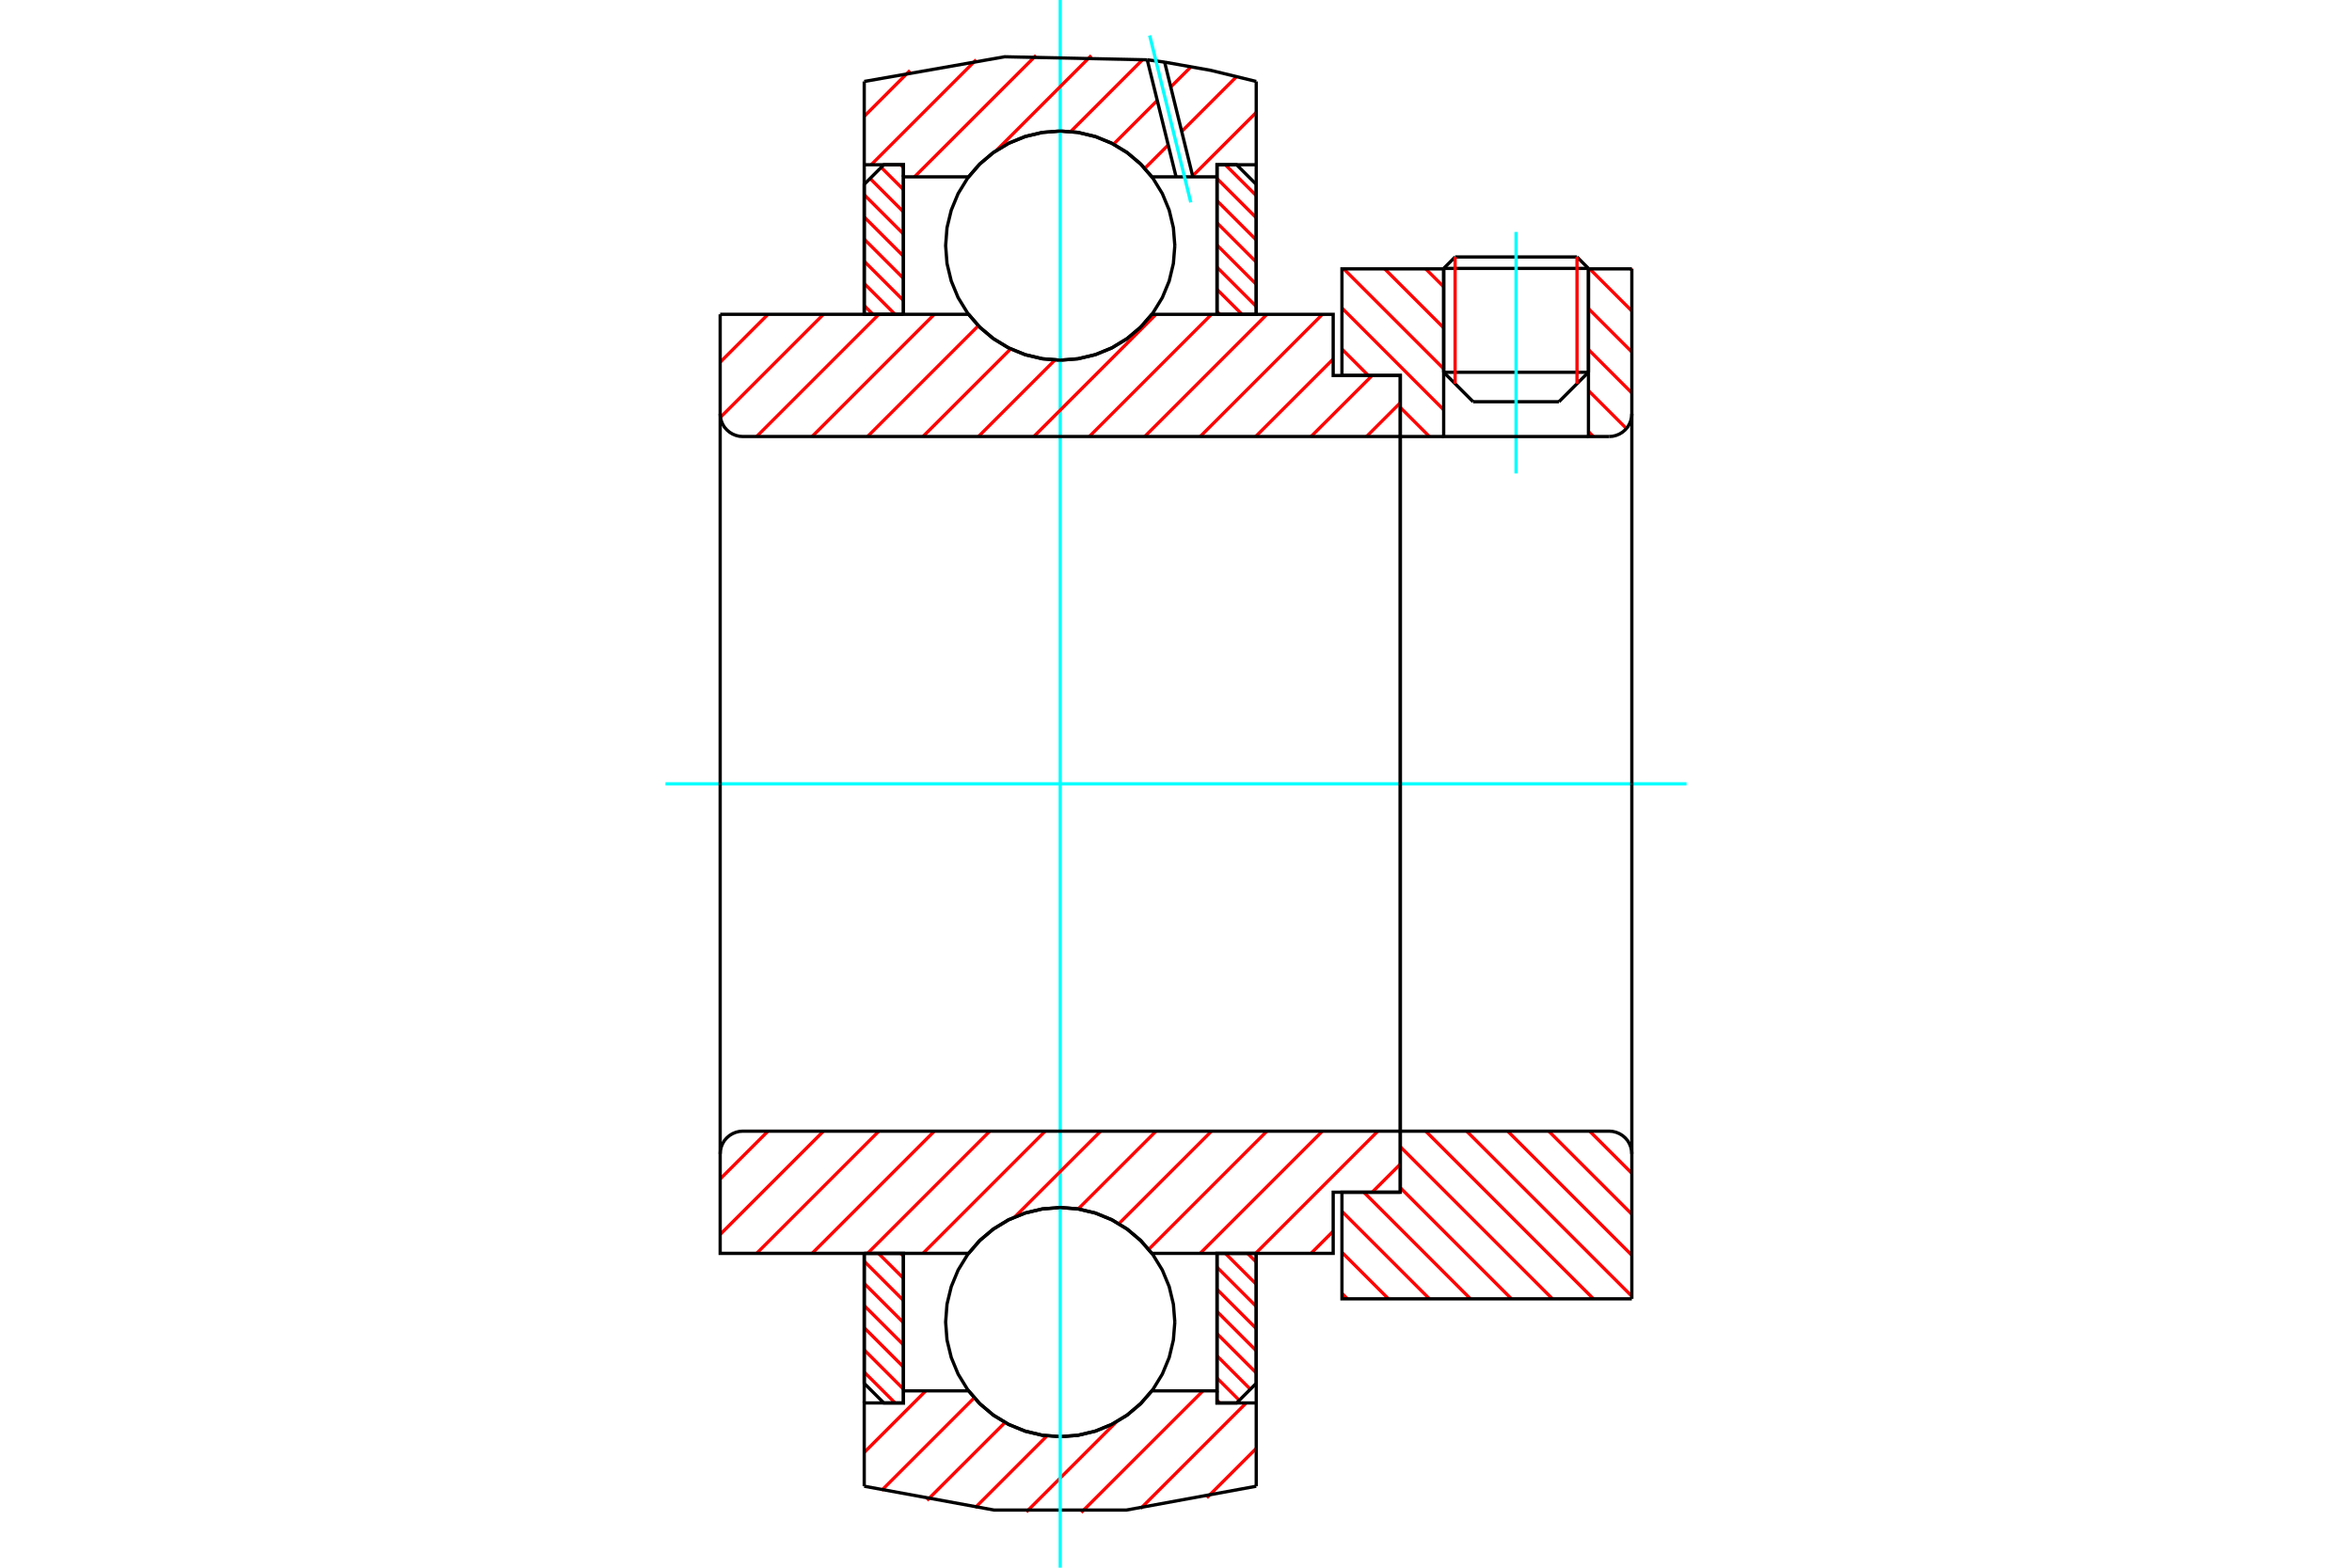 <?xml version="1.0" standalone="no"?>
<!DOCTYPE svg PUBLIC "-//W3C//DTD SVG 1.1//EN"
	"http://www.w3.org/Graphics/SVG/1.1/DTD/svg11.dtd">
<svg xmlns="http://www.w3.org/2000/svg" height="100%" width="100%" viewBox="0 0 36000 24000">
	<rect x="-1800" y="-1200" width="39600" height="26400" style="fill:#FFF"/>
	<g style="fill:none; fill-rule:evenodd" transform="matrix(1 0 0 1 0 0)">
		<g style="fill:none; stroke:#000; stroke-width:50; shape-rendering:geometricPrecision">
			<line x1="24313" y1="4109" x2="22097" y2="4109"/>
			<line x1="22272" y1="3934" x2="24138" y2="3934"/>
			<line x1="22097" y1="5699" x2="24313" y2="5699"/>
			<line x1="23862" y1="6150" x2="22547" y2="6150"/>
			<line x1="22272" y1="3934" x2="22097" y2="4109"/>
			<line x1="24313" y1="4109" x2="24138" y2="3934"/>
			<line x1="23862" y1="6150" x2="24313" y2="5699"/>
			<line x1="22097" y1="5699" x2="22547" y2="6150"/>
			<line x1="22097" y1="4109" x2="22097" y2="5699"/>
			<line x1="24313" y1="5699" x2="24313" y2="4109"/>
		</g>
		<g style="fill:none; stroke:#0FF; stroke-width:50; shape-rendering:geometricPrecision">
			<line x1="23205" y1="7248" x2="23205" y2="3551"/>
		</g>
		<g style="fill:none; stroke:#F00; stroke-width:50; shape-rendering:geometricPrecision">
			<line x1="24138" y1="3934" x2="24138" y2="5874"/>
			<line x1="22272" y1="5874" x2="22272" y2="3934"/>
			<line x1="13228" y1="21006" x2="13700" y2="21478"/>
			<line x1="13228" y1="20666" x2="13828" y2="21266"/>
			<line x1="13228" y1="20327" x2="13828" y2="20927"/>
			<line x1="13228" y1="19988" x2="13828" y2="20588"/>
			<line x1="13228" y1="19648" x2="13828" y2="20248"/>
			<line x1="13228" y1="19309" x2="13828" y2="19909"/>
			<line x1="13446" y1="19188" x2="13828" y2="19569"/>
			<line x1="13785" y1="19188" x2="13828" y2="19230"/>
		</g>
		<g style="fill:none; stroke:#000; stroke-width:50; shape-rendering:geometricPrecision">
			<polyline points="13228,19188 13228,21178 13528,21478 13828,21478 13828,19188 13228,19188"/>
		</g>
		<g style="fill:none; stroke:#0FF; stroke-width:50; shape-rendering:geometricPrecision">
			<line x1="10186" y1="12000" x2="25814" y2="12000"/>
		</g>
		<g style="fill:none; stroke:#F00; stroke-width:50; shape-rendering:geometricPrecision">
			<line x1="13228" y1="4679" x2="13361" y2="4812"/>
			<line x1="13228" y1="4340" x2="13700" y2="4812"/>
			<line x1="13228" y1="4000" x2="13828" y2="4600"/>
			<line x1="13228" y1="3661" x2="13828" y2="4261"/>
			<line x1="13228" y1="3322" x2="13828" y2="3922"/>
			<line x1="13228" y1="2982" x2="13828" y2="3582"/>
			<line x1="13317" y1="2732" x2="13828" y2="3243"/>
			<line x1="13487" y1="2562" x2="13828" y2="2903"/>
			<line x1="13785" y1="2522" x2="13828" y2="2564"/>
		</g>
		<g style="fill:none; stroke:#000; stroke-width:50; shape-rendering:geometricPrecision">
			<polyline points="13828,4812 13828,2522 13528,2522 13228,2822 13228,4812 13828,4812"/>
		</g>
		<g style="fill:none; stroke:#F00; stroke-width:50; shape-rendering:geometricPrecision">
			<line x1="19095" y1="19188" x2="19228" y2="19321"/>
			<line x1="18755" y1="19188" x2="19228" y2="19660"/>
			<line x1="18628" y1="19400" x2="19228" y2="20000"/>
			<line x1="18628" y1="19739" x2="19228" y2="20339"/>
			<line x1="18628" y1="20078" x2="19228" y2="20678"/>
			<line x1="18628" y1="20418" x2="19228" y2="21018"/>
			<line x1="18628" y1="20757" x2="19138" y2="21268"/>
			<line x1="18628" y1="21097" x2="18969" y2="21438"/>
			<line x1="18628" y1="21436" x2="18670" y2="21478"/>
		</g>
		<g style="fill:none; stroke:#000; stroke-width:50; shape-rendering:geometricPrecision">
			<polyline points="19228,19188 19228,21178 18928,21478 18628,21478 18628,19188 19228,19188"/>
		</g>
		<g style="fill:none; stroke:#F00; stroke-width:50; shape-rendering:geometricPrecision">
			<line x1="18755" y1="2522" x2="19228" y2="2994"/>
			<line x1="18628" y1="2734" x2="19228" y2="3334"/>
			<line x1="18628" y1="3073" x2="19228" y2="3673"/>
			<line x1="18628" y1="3412" x2="19228" y2="4012"/>
			<line x1="18628" y1="3752" x2="19228" y2="4352"/>
			<line x1="18628" y1="4091" x2="19228" y2="4691"/>
			<line x1="18628" y1="4431" x2="19010" y2="4812"/>
			<line x1="18628" y1="4770" x2="18670" y2="4812"/>
		</g>
		<g style="fill:none; stroke:#000; stroke-width:50; shape-rendering:geometricPrecision">
			<polyline points="18628,4812 18628,2522 18928,2522 19228,2822 19228,4812 18628,4812"/>
			<polyline points="17982,3760 17960,3486 17896,3218 17791,2964 17647,2729 17468,2520 17259,2341 17024,2197 16770,2092 16502,2027 16228,2006 15953,2027 15686,2092 15431,2197 15197,2341 14987,2520 14809,2729 14665,2964 14560,3218 14495,3486 14474,3760 14495,4034 14560,4302 14665,4556 14809,4791 14987,5000 15197,5179 15431,5323 15686,5428 15953,5492 16228,5514 16502,5492 16770,5428 17024,5323 17259,5179 17468,5000 17647,4791 17791,4556 17896,4302 17960,4034 17982,3760"/>
			<polyline points="17982,20240 17960,19966 17896,19698 17791,19444 17647,19209 17468,19000 17259,18821 17024,18677 16770,18572 16502,18508 16228,18486 15953,18508 15686,18572 15431,18677 15197,18821 14987,19000 14809,19209 14665,19444 14560,19698 14495,19966 14474,20240 14495,20514 14560,20782 14665,21036 14809,21271 14987,21480 15197,21659 15431,21803 15686,21908 15953,21973 16228,21994 16502,21973 16770,21908 17024,21803 17259,21659 17468,21480 17647,21271 17791,21036 17896,20782 17960,20514 17982,20240"/>
		</g>
		<g style="fill:none; stroke:#F00; stroke-width:50; shape-rendering:geometricPrecision">
			<line x1="24332" y1="17317" x2="24977" y2="17962"/>
			<line x1="23705" y1="17317" x2="24977" y2="18589"/>
			<line x1="23077" y1="17317" x2="24977" y2="19217"/>
			<line x1="22449" y1="17317" x2="24977" y2="19844"/>
			<line x1="21822" y1="17317" x2="24389" y2="19884"/>
			<line x1="21433" y1="17555" x2="23762" y2="19884"/>
			<line x1="21433" y1="18183" x2="23134" y2="19884"/>
			<line x1="20875" y1="18252" x2="22507" y2="19884"/>
			<line x1="20540" y1="18545" x2="21879" y2="19884"/>
			<line x1="20540" y1="19172" x2="21252" y2="19884"/>
			<line x1="20540" y1="19800" x2="20624" y2="19884"/>
		</g>
		<g style="fill:none; stroke:#000; stroke-width:50; shape-rendering:geometricPrecision">
			<line x1="24977" y1="12000" x2="24977" y2="19884"/>
			<polyline points="24977,17665 24973,17611 24960,17558 24939,17507 24911,17460 24875,17419 24833,17383 24787,17355 24736,17334 24683,17321 24628,17317 21433,17317 21433,12000"/>
			<polyline points="21433,17317 21433,18252 20540,18252 20540,19884 24977,19884"/>
		</g>
		<g style="fill:none; stroke:#F00; stroke-width:50; shape-rendering:geometricPrecision">
			<line x1="24960" y1="4116" x2="24977" y2="4133"/>
			<line x1="24332" y1="4116" x2="24977" y2="4761"/>
			<line x1="24313" y1="4724" x2="24977" y2="5388"/>
			<line x1="24313" y1="5351" x2="24977" y2="6016"/>
			<line x1="24313" y1="5979" x2="24894" y2="6560"/>
			<line x1="21822" y1="4116" x2="22097" y2="4391"/>
			<line x1="24313" y1="6607" x2="24389" y2="6683"/>
			<line x1="21194" y1="4116" x2="22097" y2="5019"/>
			<line x1="20567" y1="4116" x2="22097" y2="5646"/>
			<line x1="20540" y1="4716" x2="22097" y2="6274"/>
			<line x1="20540" y1="5344" x2="20944" y2="5748"/>
			<line x1="21433" y1="6237" x2="21879" y2="6683"/>
		</g>
		<g style="fill:none; stroke:#000; stroke-width:50; shape-rendering:geometricPrecision">
			<line x1="24977" y1="12000" x2="24977" y2="4116"/>
			<polyline points="24628,6683 24683,6679 24736,6666 24787,6645 24833,6617 24875,6581 24911,6540 24939,6493 24960,6442 24973,6389 24977,6335"/>
			<polyline points="24628,6683 24313,6683 24313,4116"/>
			<polyline points="24313,6683 22097,6683 22097,4116"/>
			<polyline points="22097,6683 21433,6683 21433,12000"/>
			<polyline points="21433,6683 21433,5748 20540,5748 20540,4116 22097,4116"/>
			<line x1="24313" y1="4116" x2="24977" y2="4116"/>
		</g>
		<g style="fill:none; stroke:#F00; stroke-width:50; shape-rendering:geometricPrecision">
			<line x1="19228" y1="22174" x2="18472" y2="22930"/>
			<line x1="19075" y1="21478" x2="17460" y2="23093"/>
			<line x1="18413" y1="21293" x2="16550" y2="23155"/>
			<line x1="17088" y1="21768" x2="15710" y2="23146"/>
			<line x1="16026" y1="21982" x2="14926" y2="23082"/>
			<line x1="15383" y1="21777" x2="14189" y2="22970"/>
			<line x1="14912" y1="21399" x2="13493" y2="22818"/>
			<line x1="14170" y1="21293" x2="13228" y2="22235"/>
		</g>
		<g style="fill:none; stroke:#000; stroke-width:50; shape-rendering:geometricPrecision">
			<polyline points="19228,19188 19228,21478 19228,22753"/>
			<polyline points="13228,22753 15217,23118 17239,23118 19228,22753"/>
			<polyline points="13228,22753 13228,21478 13828,21478 13828,21293 13828,19188"/>
			<polyline points="13828,21293 14825,21293 15003,21496 15211,21670 15443,21809 15694,21911 15958,21973 16228,21994 16498,21973 16761,21911 17012,21809 17244,21670 17452,21496 17631,21293 18628,21293 18628,19188"/>
			<polyline points="18628,21293 18628,21478 19228,21478"/>
			<line x1="13228" y1="21478" x2="13228" y2="19188"/>
		</g>
		<g style="fill:none; stroke:#0FF; stroke-width:50; shape-rendering:geometricPrecision">
			<line x1="16228" y1="24000" x2="16228" y2="0"/>
		</g>
		<g style="fill:none; stroke:#F00; stroke-width:50; shape-rendering:geometricPrecision">
			<line x1="19228" y1="1721" x2="18254" y2="2694"/>
			<line x1="18927" y1="1173" x2="18087" y2="2013"/>
			<line x1="17881" y1="2219" x2="17522" y2="2578"/>
			<line x1="18229" y1="1023" x2="17919" y2="1332"/>
			<line x1="17713" y1="1538" x2="17044" y2="2207"/>
			<line x1="17492" y1="910" x2="16389" y2="2014"/>
			<line x1="16704" y1="850" x2="15250" y2="2304"/>
			<line x1="15858" y1="848" x2="13998" y2="2707"/>
			<line x1="14942" y1="915" x2="13335" y2="2522"/>
			<line x1="13929" y1="1079" x2="13228" y2="1781"/>
		</g>
		<g style="fill:none; stroke:#000; stroke-width:50; shape-rendering:geometricPrecision">
			<polyline points="13228,4812 13228,2522 13228,1247"/>
			<polyline points="17560,916 15378,869 13228,1247"/>
			<polyline points="17826,951 17693,933 17560,916"/>
			<polyline points="19228,1247 18532,1077 17826,951"/>
			<polyline points="19228,1247 19228,2522 18628,2522 18628,2707 18628,4812"/>
			<polyline points="18628,2707 18258,2707 18001,2707 17631,2707 17452,2504 17244,2330 17012,2191 16761,2089 16498,2027 16228,2006 15958,2027 15694,2089 15443,2191 15211,2330 15003,2504 14825,2707 13828,2707 13828,4812"/>
			<polyline points="13828,2707 13828,2522 13228,2522"/>
			<line x1="19228" y1="2522" x2="19228" y2="4812"/>
		</g>
		<g style="fill:none; stroke:#0FF; stroke-width:50; shape-rendering:geometricPrecision">
			<line x1="18226" y1="3098" x2="17597" y2="543"/>
		</g>
		<g style="fill:none; stroke:#000; stroke-width:50; shape-rendering:geometricPrecision">
			<line x1="18001" y1="2707" x2="17560" y2="916"/>
			<line x1="18258" y1="2707" x2="17826" y2="951"/>
		</g>
		<g style="fill:none; stroke:#F00; stroke-width:50; shape-rendering:geometricPrecision">
			<line x1="21433" y1="17822" x2="21003" y2="18252"/>
			<line x1="20406" y1="18849" x2="20067" y2="19188"/>
			<line x1="21090" y1="17317" x2="19219" y2="19188"/>
			<line x1="20241" y1="17317" x2="18370" y2="19188"/>
			<line x1="19392" y1="17317" x2="17582" y2="19127"/>
			<line x1="18544" y1="17317" x2="17126" y2="18734"/>
			<line x1="17695" y1="17317" x2="16503" y2="18508"/>
			<line x1="16847" y1="17317" x2="15533" y2="18630"/>
			<line x1="15998" y1="17317" x2="14127" y2="19188"/>
			<line x1="15150" y1="17317" x2="13279" y2="19188"/>
			<line x1="14301" y1="17317" x2="12430" y2="19188"/>
			<line x1="13452" y1="17317" x2="11581" y2="19188"/>
			<line x1="12604" y1="17317" x2="11023" y2="18898"/>
			<line x1="11755" y1="17317" x2="11023" y2="18049"/>
		</g>
		<g style="fill:none; stroke:#000; stroke-width:50; shape-rendering:geometricPrecision">
			<line x1="21433" y1="12000" x2="21433" y2="18252"/>
			<polyline points="21433,17317 11372,17317 11317,17321 11264,17334 11213,17355 11167,17383 11125,17419 11089,17460 11061,17507 11040,17558 11027,17611 11023,17665 11023,19188 11623,19188 14825,19188"/>
			<polyline points="17631,19188 17452,18984 17244,18811 17012,18671 16761,18569 16498,18507 16228,18486 15958,18507 15694,18569 15443,18671 15211,18811 15003,18984 14825,19188"/>
			<polyline points="17631,19188 20406,19188 20406,18252 21433,18252"/>
			<line x1="11023" y1="12000" x2="11023" y2="17665"/>
		</g>
		<g style="fill:none; stroke:#F00; stroke-width:50; shape-rendering:geometricPrecision">
			<line x1="21433" y1="6166" x2="20916" y2="6683"/>
			<line x1="21003" y1="5748" x2="20067" y2="6683"/>
			<line x1="20406" y1="5496" x2="19219" y2="6683"/>
			<line x1="20241" y1="4812" x2="18370" y2="6683"/>
			<line x1="19392" y1="4812" x2="17521" y2="6683"/>
			<line x1="18544" y1="4812" x2="16673" y2="6683"/>
			<line x1="17695" y1="4812" x2="15824" y2="6683"/>
			<line x1="16147" y1="5512" x2="14976" y2="6683"/>
			<line x1="15470" y1="5341" x2="14127" y2="6683"/>
			<line x1="14975" y1="4987" x2="13279" y2="6683"/>
			<line x1="14301" y1="4812" x2="12430" y2="6683"/>
			<line x1="13452" y1="4812" x2="11581" y2="6683"/>
			<line x1="12604" y1="4812" x2="11027" y2="6389"/>
			<line x1="11755" y1="4812" x2="11023" y2="5545"/>
		</g>
		<g style="fill:none; stroke:#000; stroke-width:50; shape-rendering:geometricPrecision">
			<line x1="11023" y1="12000" x2="11023" y2="4812"/>
			<polyline points="11023,6335 11027,6389 11040,6442 11061,6493 11089,6540 11125,6581 11167,6617 11213,6645 11264,6666 11317,6679 11372,6683 21433,6683 21433,5748 20406,5748 20406,4812 17631,4812"/>
			<polyline points="14825,4812 15003,5016 15211,5189 15443,5329 15694,5431 15958,5493 16228,5514 16498,5493 16761,5431 17012,5329 17244,5189 17452,5016 17631,4812"/>
			<polyline points="14825,4812 11623,4812 11023,4812"/>
			<line x1="21433" y1="12000" x2="21433" y2="6683"/>
		</g>
	</g>
</svg>
